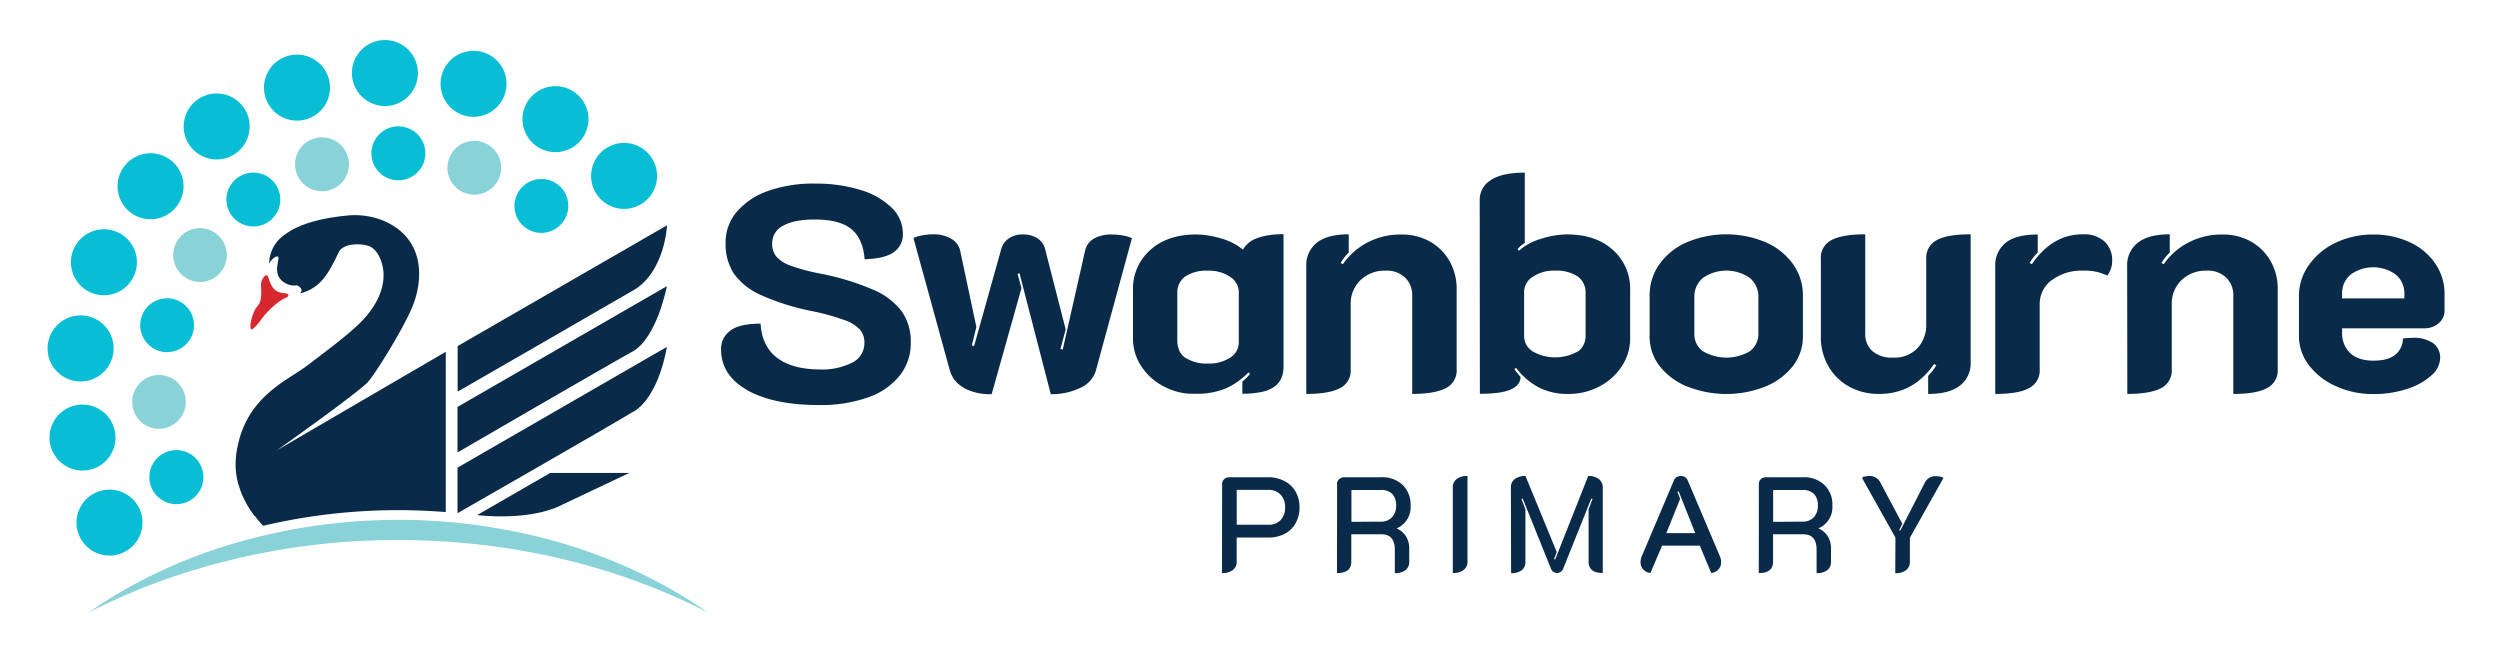 <svg id="a66cbb22-2bed-4c19-8882-47c5befff87e" data-name="Layer 1" xmlns="http://www.w3.org/2000/svg" viewBox="0 0 639.62 167.43"><title>swanbourne-primary-logo</title><path d="M312.68,123.82a1.58,1.58,0,0,1,.54-1.24,2,2,0,0,1,1.36-.48h9.92a8.77,8.77,0,0,1,4.16,1,6.84,6.84,0,0,1,2.82,2.69,8,8,0,0,1,1,4,8.15,8.15,0,0,1-1,4.07,6.71,6.71,0,0,1-2.79,2.72,9,9,0,0,1-4.2.95h-8.09v6.15a2.61,2.61,0,0,1-1,2.18,4.4,4.4,0,0,1-2.76.75Zm11.82,10.44a4.16,4.16,0,0,0,3.14-1.19,4.6,4.6,0,0,0,1.14-3.3,4.4,4.4,0,0,0-1.16-3.23,4.13,4.13,0,0,0-3.12-1.2h-8.09v8.92Z" fill="#092b49"/><path d="M342.09,123.82a1.58,1.58,0,0,1,.53-1.24,2,2,0,0,1,1.37-.48h9.43a7.57,7.57,0,0,1,5.48,2,7.05,7.05,0,0,1,2,5.3,5.85,5.85,0,0,1-3.49,5.74v.1a5.17,5.17,0,0,1,2.33,2,5.92,5.92,0,0,1,.81,3.18v3.28a2.62,2.62,0,0,1-.95,2.18,4.34,4.34,0,0,1-2.74.75v-6c0-2.62-1.15-3.94-3.43-3.94h-7.7v7c0,2-1.22,2.93-3.66,2.93Zm11.16,9.64a3.77,3.77,0,0,0,2.88-1.1,4.2,4.2,0,0,0,1.06-3,4.08,4.08,0,0,0-1-3,3.91,3.91,0,0,0-2.93-1h-7.5v8.15Z" fill="#092b49"/><path d="M371.7,124.72a2.58,2.58,0,0,1,1-2.17,4.34,4.34,0,0,1,2.76-.77v21.88a2.58,2.58,0,0,1-1,2.17,4.34,4.34,0,0,1-2.76.77Z" fill="#092b49"/><path d="M386.56,124.72a2.58,2.58,0,0,1,1-2.16,4.34,4.34,0,0,1,2.73-.78l8,19.46-.69,1.8.28.13,8.46-21.39a4.27,4.27,0,0,1,2.73.8,2.64,2.64,0,0,1,1,2.18V146.6q-3.63,0-3.63-2.91V130.32l1-2.66-.31-.1-7.22,18a1.78,1.78,0,0,1-.62.74,1.52,1.52,0,0,1-.9.3,1.67,1.67,0,0,1-.93-.28,1.6,1.6,0,0,1-.62-.76l-7.26-18-.31.14,1,2.63v13.4a2.59,2.59,0,0,1-.93,2.16,4.27,4.27,0,0,1-2.73.75Z" fill="#092b49"/><path d="M420.39,145.66a2.69,2.69,0,0,1-.66-1.83,4,4,0,0,1,.35-1.59L428.23,123a1.86,1.86,0,0,1,1.83-1.21,1.78,1.78,0,0,1,1.77,1.21L440,142.24a4,4,0,0,1,.35,1.59,2.69,2.69,0,0,1-.66,1.83,2.93,2.93,0,0,1-1.87.94l-2.93-7h-9.64l-3,7a2.9,2.9,0,0,1-1.86-.94m13.34-9.26-4.25-10.68-.31.14.69,1.76-3.53,8.78Z" fill="#092b49"/><path d="M450,123.82a1.62,1.62,0,0,1,.53-1.24,2,2,0,0,1,1.37-.48h9.43a7.57,7.57,0,0,1,5.48,2,7,7,0,0,1,2,5.3,5.85,5.85,0,0,1-3.49,5.74v.1a5.17,5.17,0,0,1,2.33,2,5.92,5.92,0,0,1,.81,3.18v3.28a2.62,2.62,0,0,1-.95,2.18,4.32,4.32,0,0,1-2.74.75v-6c0-2.62-1.14-3.94-3.42-3.94h-7.71v7c0,2-1.22,2.93-3.66,2.93Zm11.16,9.64a3.81,3.81,0,0,0,2.89-1.1,4.24,4.24,0,0,0,1.05-3,4.12,4.12,0,0,0-1-3,4,4,0,0,0-2.94-1h-7.5v8.15Z" fill="#092b49"/><path d="M484.94,137.54l-8.57-15.31a2,2,0,0,1,.81-.33,5.12,5.12,0,0,1,1.05-.12,3,3,0,0,1,2.87,1.7L486.7,134l-.8,1.62.28.14,6.26-12.23a3,3,0,0,1,2.9-1.7,5.08,5.08,0,0,1,1.07.12,2.34,2.34,0,0,1,.83.33l-8.6,15.31v6.12a2.63,2.63,0,0,1-1,2.18,4.32,4.32,0,0,1-2.74.76Z" fill="#092b49"/><path d="M301.59,89.32a5.05,5.05,0,0,1-.18-.55,4.43,4.43,0,0,0,.18.55" fill="#092b49"/><path d="M301.73,89.73c-.06-.13-.09-.27-.14-.41.05.13.08.28.14.41" fill="#08bed5"/><path d="M191.24,99.85q-6.75-3.8-6.76-10.49a5.72,5.72,0,0,1,2.33-4.73c1.54-1.22,4.14-1.82,7.79-1.82q.33,5.76,4.19,8.71t10.83,3a17.06,17.06,0,0,0,8.47-1.77,5.48,5.48,0,0,0,3.06-4.93A5.09,5.09,0,0,0,220,84.31a10,10,0,0,0-4-2.44,59.22,59.22,0,0,0-8.34-2.29,61.08,61.08,0,0,1-13-4.1A16.73,16.73,0,0,1,187.76,70a13.88,13.88,0,0,1-2.12-7.89,12.05,12.05,0,0,1,2.86-7.92,18.51,18.51,0,0,1,8-5.33,34.57,34.57,0,0,1,12-1.89,38.66,38.66,0,0,1,11.62,1.62,19.26,19.26,0,0,1,8,4.54A9.2,9.2,0,0,1,231,59.86a5.43,5.43,0,0,1-2.29,4.62q-2.28,1.69-7.5,1.85c-.28-3.52-1.41-6.1-3.41-7.73s-5.11-2.44-9.37-2.44c-3.48,0-6.17.53-8.05,1.58a5,5,0,0,0-2.82,4.57,5.07,5.07,0,0,0,1.08,3.35A9,9,0,0,0,202.36,68,49.54,49.54,0,0,0,209.87,70a65.71,65.71,0,0,1,13.57,4.14,17.91,17.91,0,0,1,7.3,5.56,13.48,13.48,0,0,1,2.28,8,13.23,13.23,0,0,1-2.87,8.44A17.82,17.82,0,0,1,222,101.7a36,36,0,0,1-12.41,1.93q-11.61,0-18.38-3.78" fill="#092b49"/><path d="M246.62,99.21A7.27,7.27,0,0,1,243,94.72l-9.3-33.83a8.64,8.64,0,0,1,2.24-.67,16,16,0,0,1,2.83-.27,8.67,8.67,0,0,1,4.6,1.14,4.62,4.62,0,0,1,2.28,3l4.15,19.56-1.16,4.73.58.16,7-25a4.88,4.88,0,0,1,1.91-2.56,6.14,6.14,0,0,1,3.57-1,6.7,6.7,0,0,1,3.73,1,4.42,4.42,0,0,1,1.91,2.56l5.31,20.74-1.33,5,.58.16L277.65,64a4.66,4.66,0,0,1,2.32-3A8.74,8.74,0,0,1,284.53,60a15.65,15.65,0,0,1,2.87.27,8.52,8.52,0,0,1,2.2.67l-9.21,33.83a7,7,0,0,1-4,4.46,16.76,16.76,0,0,1-7.55,1.62l-8-30.92-.5.16,1,3.63-7.63,27.13a14.4,14.4,0,0,1-7.14-1.59" fill="#092b49"/><path d="M334.21,68.14a7.27,7.27,0,0,1,2.73-6.07c1.83-1.42,4.54-2.12,8.13-2.12V64.6A13.28,13.28,0,0,0,343,67.28l.58.31A17.48,17.48,0,0,1,349.93,62a18.27,18.27,0,0,1,8.58-2,14.62,14.62,0,0,1,7.35,1.81,13.24,13.24,0,0,1,5,5,14.2,14.2,0,0,1,1.82,7.14V94.48a5,5,0,0,1-2.82,4.85q-2.82,1.45-8.55,1.46V75.56a6.16,6.16,0,0,0-1.78-4.5,6.71,6.71,0,0,0-5-1.81,8.88,8.88,0,0,0-6.47,2.44,8.28,8.28,0,0,0-2.49,6.16V94.48a5,5,0,0,1-2.78,4.85q-2.78,1.45-8.58,1.46Z" fill="#092b49"/><path d="M378.58,51.27a5.91,5.91,0,0,1,2.86-5.2q2.87-1.91,8.67-1.9v18a7.12,7.12,0,0,0-1.83,1.58l.33.39a15,15,0,0,1,5.77-3.07,22.38,22.38,0,0,1,6.51-1.1c4.93,0,8.85,1.32,11.79,4a13.23,13.23,0,0,1,4.39,10.29V86.44a12.89,12.89,0,0,1-2.2,7.37,15.23,15.23,0,0,1-5.8,5.13,16.67,16.67,0,0,1-7.68,1.85,16.32,16.32,0,0,1-7.75-1.69,17.92,17.92,0,0,1-5.77-5l-.42.31a14.84,14.84,0,0,0,1.58,2c0,1.37-.8,2.44-2.41,3.2s-4.28,1.14-8,1.14ZM403.67,90a5.05,5.05,0,0,0,2-4.34V75a5,5,0,0,0-2-4.25,9.72,9.72,0,0,0-5.85-1.5,9.47,9.47,0,0,0-5.68,1.58,4.65,4.65,0,0,0-2.2,3.86V86a4.62,4.62,0,0,0,2.2,3.91,11.69,11.69,0,0,0,11.53,0" fill="#092b49"/><path d="M431.67,98.9a17.07,17.07,0,0,1-7.05-5.24,12.21,12.21,0,0,1-2.57-7.61V75.56a13.63,13.63,0,0,1,2.49-7.93,16.64,16.64,0,0,1,7-5.63,26,26,0,0,1,20.24,0,16.64,16.64,0,0,1,7,5.63,13.63,13.63,0,0,1,2.49,7.93V86.05a12.21,12.21,0,0,1-2.57,7.61,17.07,17.07,0,0,1-7.05,5.24,27.06,27.06,0,0,1-19.92,0m16-9.07a5.43,5.43,0,0,0,2.15-4.57V76.11a6.25,6.25,0,0,0-2.19-5,10.52,10.52,0,0,0-12,0,6.23,6.23,0,0,0-2.2,5v9.15a5.43,5.43,0,0,0,2.15,4.57,11.89,11.89,0,0,0,12.12,0" fill="#092b49"/><path d="M504.19,92.59a7.21,7.21,0,0,1-2.74,6.07c-1.82,1.42-4.54,2.13-8.13,2.13V96.14a14,14,0,0,0,2.08-2.68l-.59-.32q-5.22,7.65-14.1,7.65a15.57,15.57,0,0,1-7.55-1.85,13.6,13.6,0,0,1-5.35-5.21,14.83,14.83,0,0,1-1.95-7.6V66.25a5,5,0,0,1,2.78-4.85q2.78-1.45,8.58-1.45V85.34a5.75,5.75,0,0,0,1.83,4.49,7.63,7.63,0,0,0,5.31,1.66,8.06,8.06,0,0,0,6.22-2.41,8.71,8.71,0,0,0,2.24-6.18V66.25a5.06,5.06,0,0,1,2.78-4.85c1.85-1,4.72-1.45,8.59-1.45Z" fill="#092b49"/><path d="M524.91,71.69a7.58,7.58,0,0,0-3.06,6.16V94.48a5,5,0,0,1-2.79,4.85c-1.85,1-4.71,1.46-8.58,1.46V68.14a7.27,7.27,0,0,1,2.73-6.07C515,60.65,517.75,60,521.35,60V64.6a13.34,13.34,0,0,0-2.08,2.68l.58.31q5.24-7.65,13-7.64a7.69,7.69,0,0,1,5.64,1.89,6.49,6.49,0,0,1,1.91,4.81,6.24,6.24,0,0,1-1.25,3.86A13,13,0,0,0,533,69.25a12.6,12.6,0,0,0-8.05,2.44" fill="#092b49"/><path d="M544.23,68.14A7.25,7.25,0,0,1,547,62.07c1.82-1.42,4.53-2.12,8.13-2.12V64.6A13.34,13.34,0,0,0,553,67.28l.58.31A17.48,17.48,0,0,1,560,62a18.28,18.28,0,0,1,8.59-2,14.61,14.61,0,0,1,7.34,1.81,13.24,13.24,0,0,1,5,5,14.1,14.1,0,0,1,1.82,7.14V94.48a5,5,0,0,1-2.82,4.85c-1.88,1-4.72,1.46-8.54,1.46V75.56a6.17,6.17,0,0,0-1.79-4.5,6.71,6.71,0,0,0-5-1.81,8.89,8.89,0,0,0-6.48,2.44,8.27,8.27,0,0,0-2.48,6.16V94.48a5,5,0,0,1-2.79,4.85q-2.77,1.45-8.58,1.46Z" fill="#092b49"/><path d="M597.68,98.82a17.52,17.52,0,0,1-6.92-5.36,12.19,12.19,0,0,1-2.58-7.57V75.8a13.59,13.59,0,0,1,2.62-8.09,17.44,17.44,0,0,1,7-5.71,22,22,0,0,1,9.46-2,21.58,21.58,0,0,1,9.16,1.93,15.85,15.85,0,0,1,6.6,5.44,13.71,13.71,0,0,1,2.41,7.92V79.5a4.09,4.09,0,0,1-1.5,3.2,5.62,5.62,0,0,1-3.81,1.3H599.22v1.1a7,7,0,0,0,2,5.17c1.36,1.33,3.36,2,6,2s4.5-.54,5.72-1.62a5.19,5.19,0,0,0,1.83-4.06c1.1-.11,1.93-.16,2.48-.16a8.76,8.76,0,0,1,5.23,1.34,4.59,4.59,0,0,1,1.83,3.94A6,6,0,0,1,622.12,96a16.67,16.67,0,0,1-6.18,3.47,26.93,26.93,0,0,1-8.76,1.35,22.7,22.7,0,0,1-9.5-2m17.47-22.47V75.24a6.21,6.21,0,0,0-2.2-5,9.86,9.86,0,0,0-11.53,0,6.18,6.18,0,0,0-2.2,5v1.11Z" fill="#092b49"/><path d="M303.24,91.54a4.77,4.77,0,0,1-1.51-1.81c-.06-.13-.09-.28-.14-.41a4.43,4.43,0,0,1-.18-.55,6.48,6.48,0,0,1-.2-1.57V75h0a5,5,0,0,1,2-4.24,9.73,9.73,0,0,1,5.84-1.5,9.53,9.53,0,0,1,5.69,1.58,4.64,4.64,0,0,1,2.2,3.86v12.9a4.58,4.58,0,0,1-2.2,3.9A9.67,9.67,0,0,1,309.08,93a9.8,9.8,0,0,1-5.84-1.5m25-31.59c-3.35,0-6.44.64-8.3,1.86h0l-.34.26A6.75,6.75,0,0,0,318,63.86a15,15,0,0,0-5.46-2.81,24.58,24.58,0,0,0-5-1c-.53,0-1-.06-1.5-.06q-7.38,0-11.78,4a13.24,13.24,0,0,0-4.39,10.3V86.44a12.9,12.9,0,0,0,2.2,7.38,15.18,15.18,0,0,0,5.8,5.11,16.11,16.11,0,0,0,6.35,1.8,3.71,3.71,0,0,0,.47,0c.32,0,.67,0,1,0a19.19,19.19,0,0,0,8-1.38,18.71,18.71,0,0,0,4.27-2.72c.49-.42,1-.86,1.47-1.34l.4.39a15.42,15.42,0,0,1-1.72,1.72,3.07,3.07,0,0,1-.26.25v3.08a23.29,23.29,0,0,0,4.82-.43,9.22,9.22,0,0,0,3.18-1.23c1.69-1.1,2.54-2.88,2.54-5.36V60c0-.08,0-.06-.06,0" fill="#092b49"/><path d="M168.11,45a8.44,8.44,0,1,0-8.42,8.45A8.44,8.44,0,0,0,168.11,45" fill="#08bed5"/><path d="M150.21,28.09a8.44,8.44,0,1,0-5.71,10.49,8.44,8.44,0,0,0,5.71-10.49" fill="#08bed5"/><path d="M128.25,16.87a8.44,8.44,0,1,0-2.52,11.67,8.46,8.46,0,0,0,2.52-11.67" fill="#08bed5"/><path d="M104,12.3a8.44,8.44,0,1,0,.87,11.9A8.44,8.44,0,0,0,104,12.3" fill="#08bed5"/><path d="M79.48,14.73a8.44,8.44,0,1,0,4.19,11.18,8.45,8.45,0,0,0-4.19-11.18" fill="#08bed5"/><path d="M56.63,24a8.44,8.44,0,1,0,7.16,9.55A8.44,8.44,0,0,0,56.63,24" fill="#08bed5"/><path d="M37.3,39.3a8.44,8.44,0,1,0,9.57,7.13A8.44,8.44,0,0,0,37.3,39.3" fill="#08bed5"/><path d="M23.07,59.43a8.44,8.44,0,1,0,11.19,4.16,8.43,8.43,0,0,0-11.19-4.16" fill="#08bed5"/><path d="M15.09,82.76A8.45,8.45,0,1,0,27,83.6a8.45,8.45,0,0,0-11.91-.84" fill="#08bed5"/><path d="M14,107.4a8.44,8.44,0,1,0,11.66-2.56A8.44,8.44,0,0,0,14,107.4" fill="#08bed5"/><path d="M19.91,131.34a8.44,8.44,0,1,0,10.47-5.74,8.46,8.46,0,0,0-10.47,5.74" fill="#08bed5"/><path d="M181.11,156.69c-22.84-11.73-50-18.53-79.25-18.53A178.58,178.58,0,0,0,43,148c-2.67.94-5.31,1.94-7.9,3-4,1.65-8,3.45-11.79,5.39l-.69.34.65-.44q4.53-3.12,9.44-5.88,2.88-1.62,5.89-3.1,2.76-1.36,5.63-2.62,5.76-2.51,11.89-4.51a149.65,149.65,0,0,1,87.37-1.29,133.66,133.66,0,0,1,21.67,8.42,122.1,122.1,0,0,1,16,9.42" fill="#89d2d8"/><path d="M64.32,84.25a.35.35,0,0,0,.14,0,.66.66,0,0,0,.35-.18A13.92,13.92,0,0,0,67,81.51a21.41,21.41,0,0,1,5-4.74c.3-.2,1.67-.82,1.75-1a.46.46,0,0,0-.22-.59,1.67,1.67,0,0,0-.7-.16,4.9,4.9,0,0,1-2.11-.59c-1.2-.74-1.64-2.18-2.07-3.48-.08-.24-.23-.53-.5-.55h0a.68.68,0,0,0-.42.23,3.14,3.14,0,0,0-.68,1,3,3,0,0,0-.23.78,8.4,8.4,0,0,0,0,1.66,10.89,10.89,0,0,1-.09,2.28,3.7,3.7,0,0,1-.34,1.22,10.07,10.07,0,0,1-.87,1.22,8.43,8.43,0,0,0-1.06,2.51,5.35,5.35,0,0,0-.35,2.58.42.42,0,0,0,.19.34" fill="#d7282f"/><path d="M127.85,40.67a6.88,6.88,0,1,0-4.27,8.76,6.89,6.89,0,0,0,4.27-8.76" fill="#89d2d8"/><path d="M86.16,36.27a6.89,6.89,0,1,0-3.78,12.65,7,7,0,0,0,1.43-.14,6.89,6.89,0,0,0,5.32-8.16,6.79,6.79,0,0,0-3-4.35" fill="#89d2d8"/><path d="M55.57,60a6.79,6.79,0,0,0-5-1.61,6.89,6.89,0,0,0,.56,13.75,5.72,5.72,0,0,0,.58,0A6.89,6.89,0,0,0,55.57,60" fill="#89d2d8"/><path d="M41,95.94a6.9,6.9,0,0,0-7.17,6.6,6.89,6.89,0,0,0,6.6,7.17h.29A6.89,6.89,0,0,0,41,95.94" fill="#89d2d8"/><path d="M143.37,47.8a6.81,6.81,0,0,0-4.86-2h0a6.89,6.89,0,0,0,0,13.78h0a6.91,6.91,0,0,0,6.88-6.9,6.81,6.81,0,0,0-2-4.87" fill="#08bed5"/><path d="M102.79,32.38A6.9,6.9,0,1,0,107.38,35a6.87,6.87,0,0,0-4.59-2.61" fill="#08bed5"/><path d="M66.51,44.37a6.89,6.89,0,0,0-7.61,10.2,6.82,6.82,0,0,0,4.23,3.15,6.56,6.56,0,0,0,1.7.22,6.89,6.89,0,0,0,1.68-13.57" fill="#08bed5"/><path d="M42.79,90.07a6.94,6.94,0,0,0,2.76-.58A6.88,6.88,0,1,0,36.47,86a6.91,6.91,0,0,0,6.32,4.12" fill="#08bed5"/><path d="M48.41,116a6.8,6.8,0,0,0-5.24-.55,6.91,6.91,0,1,0,5.24.55" fill="#08bed5"/><path d="M100.66,99.39a.28.28,0,0,1-.24.33.29.29,0,0,1-.34-.24.31.31,0,0,1,.25-.34.29.29,0,0,1,.33.25" fill="#ec008c"/><path d="M162,74.29c-8.11,4.73-44.91,25.9-44.91,25.9l0-11.65,53.57-30.9s-.51,11.91-8.62,16.65" fill="#092b49"/><path d="M161.71,90c-6.36,3.5-44.66,25.76-44.66,25.76l0-11.65,53.57-30.9s-2.51,13.3-8.87,16.79" fill="#092b49"/><path d="M162.05,105.3c-6.7,4.09-45,26-45,26l0-11.65,53.57-30.9s-1.84,12.5-8.53,16.59" fill="#092b49"/><path d="M140.77,121l-18.72,10.8c5.49.54,13.7.68,20.37-2L161,121Z" fill="#092b49"/><path d="M61.05,124.05c.06.24.13.47.21.7a22.36,22.36,0,0,0,1.82,4.13c0,.05.06.11.09.17s.19.34.29.51.21.34.32.51.17.28.26.41.3.46.46.68.18.25.27.37a5.85,5.85,0,0,0,.34.48l0,0h.09l.25.32c.09.13.19.25.29.37l.09.12.35.42c.38.46.76.88,1.13,1.28a150.83,150.83,0,0,1,34.6-4c4.07,0,8.12.18,12.14.49v-41c-22.63,13.18-43.32,25.26-43.32,25.27-.21.19,21.17-15,23.42-17.57s9.77-14.83,11.66-20S108,66.62,105,62c-3.22-5-9.88-7.46-16-6.87s-13.46,2-17.72,6.25a9.08,9.08,0,0,0-2.42,6.11,3.94,3.94,0,0,1,1.76-1.83c1.67-.48-.79,3,.9,5.48A4.71,4.71,0,0,0,76,73s2,.89.74,2.08c5.32-1.35,7.32-5.11,9.92-10.54,1.14-2.37,5.61-2.29,7.58-1.64,2.51.84,3.74,4.4,3.88,6.91.24,4.42-2.1,8.67-5.22,12s-8.87,7.59-14.4,11.79c-5,3.78-15.14,7.77-17.72,20.66a22.44,22.44,0,0,0-.5,5.11,20,20,0,0,0,.75,4.72" fill="#092b49"/></svg>